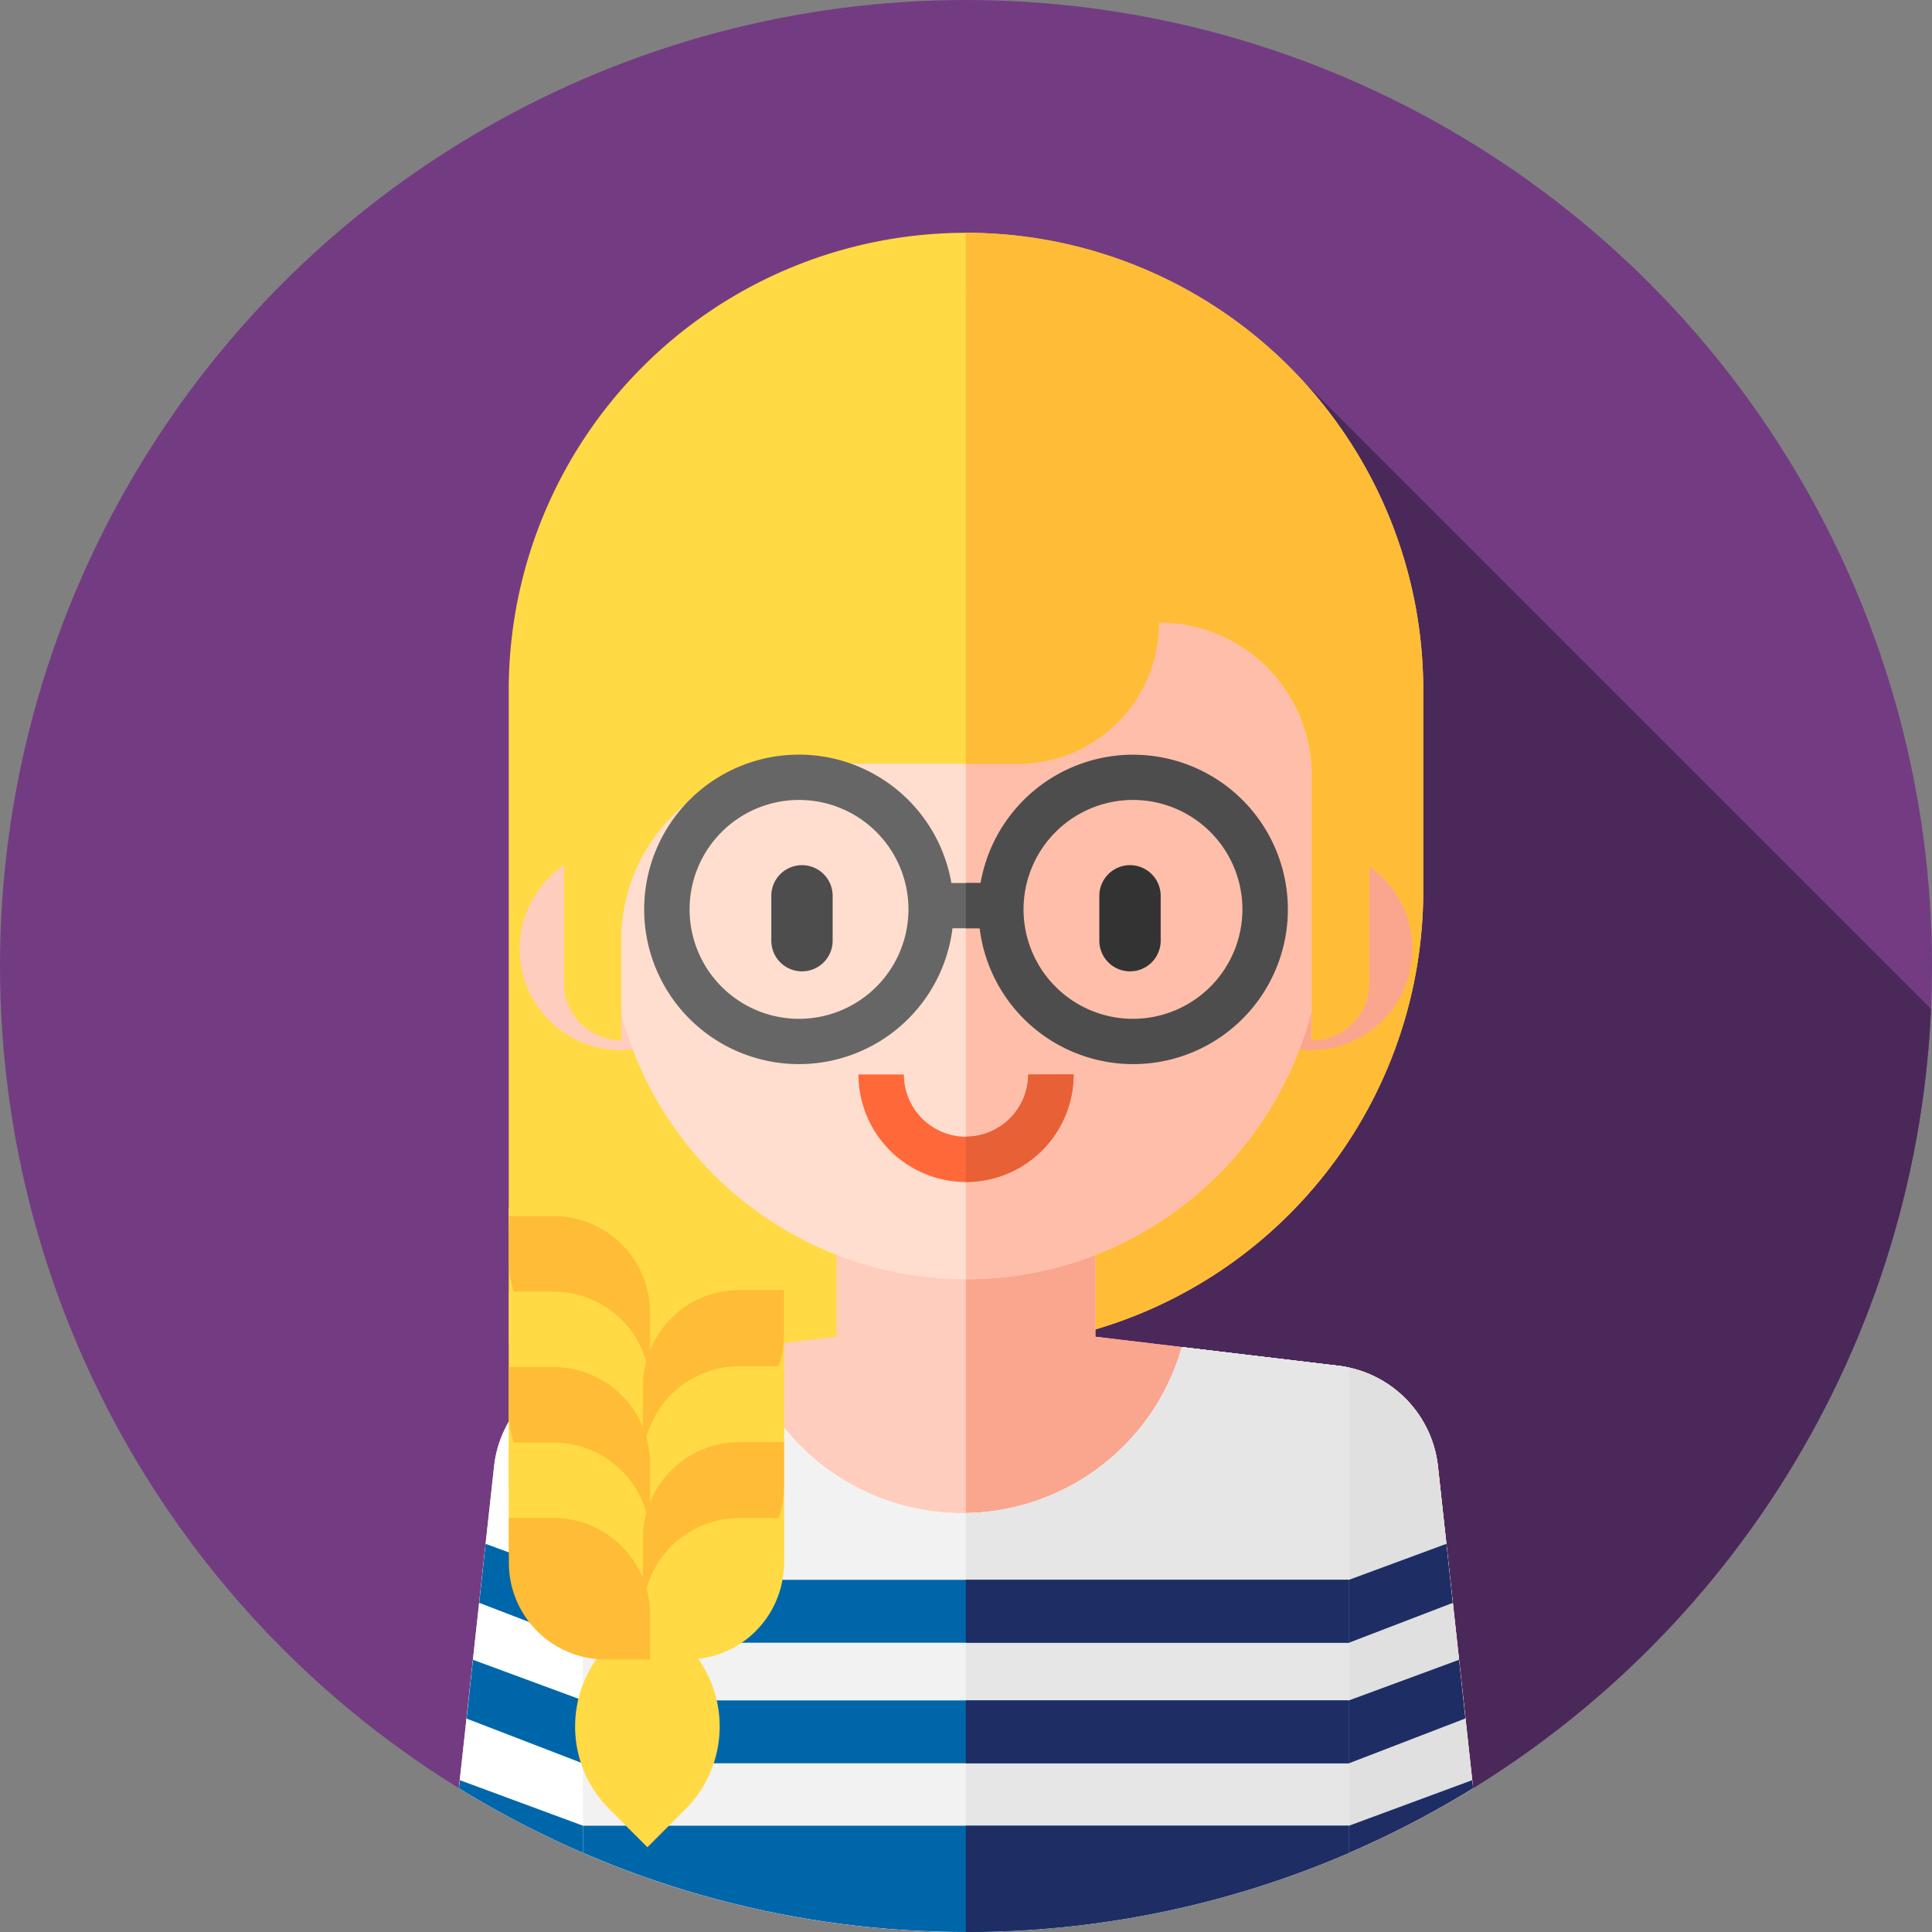 <svg xmlns="http://www.w3.org/2000/svg" xmlns:xlink="http://www.w3.org/1999/xlink" width="56" height="56" viewBox="0 0 56 56">
  <rect x="0" y="0" width="56" height="56" fill="#808080" stroke="none"/>
  <defs>
    <clipPath id="clip-path">
      <circle id="back" cx="28" cy="28" r="28" transform="translate(224 232)" fill="#ef5388"/>
    </clipPath>
  </defs>
  <g id="_4" data-name="4" transform="translate(-224 -232)" clip-path="url(#clip-path)">
    <g id="_017-woman-13" data-name="017-woman-13" transform="translate(224 232)">
      <circle id="Ellipse_315" data-name="Ellipse 315" cx="28" cy="28" r="28" fill="#733c82"/>
      <path id="Path_17719" data-name="Path 17719" d="M27.681,40.514,40.317,53.15A28,28,0,0,0,55.971,29.245l-18.23-18.23Z" fill="#4b285a"/>
      <path id="Path_17720" data-name="Path 17720" d="M28,39.076v9.356A13.254,13.254,0,0,1,14.746,35.177V20A13.254,13.254,0,0,1,28,6.748h0A13.254,13.254,0,0,1,41.254,20v5.82A13.254,13.254,0,0,1,28,39.076Z" fill="#ffda45"/>
      <path id="Path_17721" data-name="Path 17721" d="M28,6.748h-.005V48.431H28V39.076A13.254,13.254,0,0,0,41.254,25.822V20A13.254,13.254,0,0,0,28,6.748Z" fill="#ffbc36"/>
      <path id="Path_17722" data-name="Path 17722" d="M28,56a27.867,27.867,0,0,0,14.7-4.164L41.68,42.508a3.3,3.3,0,0,0-2.869-2.918l-7.061-.844V33.469h-7.5v5.277l-7.061.844a3.3,3.3,0,0,0-2.869,2.918L13.3,51.836A27.867,27.867,0,0,0,28,56Z" fill="#ffcdbe"/>
      <path id="Path_17723" data-name="Path 17723" d="M42.7,51.836,41.68,42.508a3.3,3.3,0,0,0-2.869-2.918l-7.061-.844V33.469H27.995V56H28A27.867,27.867,0,0,0,42.7,51.836Z" fill="#faa68e"/>
      <path id="Path_17724" data-name="Path 17724" d="M41.68,42.508a3.3,3.3,0,0,0-2.869-2.918l-4.554-.544a6.617,6.617,0,0,1-12.725.025l-4.343.519a3.3,3.3,0,0,0-2.869,2.918L13.3,51.836a28.015,28.015,0,0,0,29.391,0Z" fill="#fff"/>
      <path id="Path_17725" data-name="Path 17725" d="M42.7,51.836,41.68,42.508a3.3,3.3,0,0,0-2.869-2.918l-4.554-.544a6.618,6.618,0,0,1-6.262,4.812V56H28A27.867,27.867,0,0,0,42.7,51.836Z" fill="#e0e0e0"/>
      <path id="Path_17726" data-name="Path 17726" d="M16.9,53.71a28.058,28.058,0,0,0,22.2,0V39.64c-.1-.021-.192-.038-.29-.05l-4.554-.544a6.617,6.617,0,0,1-12.726.025l-4.343.519c-.1.012-.2.029-.291.05V53.71Z" fill="#f2f2f2"/>
      <path id="Path_17727" data-name="Path 17727" d="M38.811,39.59l-4.554-.544a6.618,6.618,0,0,1-6.262,4.812V56H28a27.894,27.894,0,0,0,11.1-2.29V39.64C39.006,39.619,38.91,39.6,38.811,39.59Z" fill="#e6e6e6"/>
      <circle id="Ellipse_316" data-name="Ellipse 316" cx="2.93" cy="2.93" r="2.93" transform="translate(15.062 24.577)" fill="#ffcdbe"/>
      <circle id="Ellipse_317" data-name="Ellipse 317" cx="2.93" cy="2.93" r="2.93" transform="translate(35.077 24.577)" fill="#faa68e"/>
      <path id="Path_17728" data-name="Path 17728" d="M28,37.078h0A10.336,10.336,0,0,1,17.664,26.742V20.836A10.336,10.336,0,0,1,28,10.5h0A10.336,10.336,0,0,1,38.336,20.836v5.906A10.336,10.336,0,0,1,28,37.078Z" fill="#ffdecf"/>
      <path id="Path_17729" data-name="Path 17729" d="M28,10.5h-.005V37.078H28A10.336,10.336,0,0,0,38.336,26.742V20.836A10.336,10.336,0,0,0,28,10.5Z" fill="#ffbeaa"/>
      <path id="Path_17730" data-name="Path 17730" d="M28,34.262a3.121,3.121,0,0,1-3.117-3.117H26.2a1.8,1.8,0,0,0,3.609,0h1.313A3.121,3.121,0,0,1,28,34.262Z" fill="#ff6838"/>
      <path id="Path_17731" data-name="Path 17731" d="M29.8,31.145a1.807,1.807,0,0,1-1.8,1.8h-.005v1.313H28a3.121,3.121,0,0,0,3.117-3.117Z" fill="#e86035"/>
      <path id="Path_17732" data-name="Path 17732" d="M26.245,7.938A12.206,12.206,0,0,0,15.333,20.075v3.011l1.012-.312V28.49a1.662,1.662,0,0,0,1.662,1.663h0v-2.9a5.113,5.113,0,0,1,5.113-5.113H29.49a4.1,4.1,0,0,0,4.1-4.1h0a4.429,4.429,0,0,1,4.429,4.429v7.682a1.662,1.662,0,0,0,1.663-1.663V17.428a7.561,7.561,0,0,0-3.816-6.568Z" fill="#ffda45"/>
      <path id="Path_17733" data-name="Path 17733" d="M35.867,10.859l-7.872-2.39V22.144h1.5a4.1,4.1,0,0,0,4.1-4.1h0a4.429,4.429,0,0,1,4.429,4.429v7.682a1.662,1.662,0,0,0,1.663-1.663V17.428A7.56,7.56,0,0,0,35.867,10.859Z" fill="#ffbc36"/>
      <path id="Path_17734" data-name="Path 17734" d="M23.246,28.155h0a.889.889,0,0,1-.889-.889v-1.3a.889.889,0,0,1,.889-.889h0a.889.889,0,0,1,.889.889v1.3A.889.889,0,0,1,23.246,28.155Z" fill="#4d4d4d"/>
      <path id="Path_17735" data-name="Path 17735" d="M32.754,28.155h0a.889.889,0,0,1-.889-.889v-1.3a.889.889,0,0,1,.889-.889h0a.889.889,0,0,1,.889.889v1.3A.889.889,0,0,1,32.754,28.155Z" fill="#333"/>
      <path id="Path_17736" data-name="Path 17736" d="M22.729,45.363H14.745V35h5.807a2.177,2.177,0,0,1,2.177,2.177v8.186Z" fill="#ffda45"/>
      <path id="Path_17737" data-name="Path 17737" d="M16.9,53.71a28.058,28.058,0,0,0,22.2,0v-.791H16.9Z" fill="#06a"/>
      <path id="Path_17738" data-name="Path 17738" d="M27.995,52.919V56H28a27.9,27.9,0,0,0,11.1-2.29v-.791Z" fill="#1e2d64"/>
      <rect id="Rectangle_17730" data-name="Rectangle 17730" width="22.203" height="1.823" transform="translate(16.898 49.287)" fill="#06a"/>
      <rect id="Rectangle_17731" data-name="Rectangle 17731" width="11.107" height="1.823" transform="translate(27.995 49.287)" fill="#1e2d64"/>
      <g id="Group_17196" data-name="Group 17196">
        <path id="Path_17739" data-name="Path 17739" d="M13.525,49.815l3.374,1.3V49.287L13.71,48.11Z" fill="#06a"/>
        <path id="Path_17740" data-name="Path 17740" d="M13.89,46.459,16.9,47.615V45.792l-2.823-1.043Z" fill="#06a"/>
        <path id="Path_17741" data-name="Path 17741" d="M16.9,52.92,13.33,51.6l-.025.235A27.947,27.947,0,0,0,16.9,53.71Z" fill="#06a"/>
      </g>
      <g id="Group_17197" data-name="Group 17197">
        <path id="Path_17742" data-name="Path 17742" d="M42.29,48.11,39.1,49.287V51.11l3.374-1.3Z" fill="#1e2d64"/>
        <path id="Path_17743" data-name="Path 17743" d="M41.924,44.749,39.1,45.792v1.823l3.009-1.155Z" fill="#1e2d64"/>
        <path id="Path_17744" data-name="Path 17744" d="M39.1,53.71A27.947,27.947,0,0,0,42.7,51.836L42.67,51.6,39.1,52.92Z" fill="#1e2d64"/>
      </g>
      <rect id="Rectangle_17732" data-name="Rectangle 17732" width="22.203" height="1.823" transform="translate(16.898 45.792)" fill="#06a"/>
      <rect id="Rectangle_17733" data-name="Rectangle 17733" width="11.107" height="1.823" transform="translate(27.995 45.792)" fill="#1e2d64"/>
      <path id="Path_17745" data-name="Path 17745" d="M18.841,39.8l-1.292-.455a2.8,2.8,0,0,1-2.8-2.8V35.248h1.292a2.8,2.8,0,0,1,2.8,2.8Z" fill="#ffbc36"/>
      <path id="Path_17746" data-name="Path 17746" d="M18.841,41.532H17.55a2.8,2.8,0,0,1-2.8-2.8V37.437h1.292a2.8,2.8,0,0,1,2.8,2.8Z" fill="#ffda45"/>
      <path id="Path_17747" data-name="Path 17747" d="M18.632,42l1.292-.513a2.8,2.8,0,0,0,2.8-2.8V37.392H21.436a2.8,2.8,0,0,0-2.8,2.8Z" fill="#ffbc36"/>
      <path id="Path_17748" data-name="Path 17748" d="M18.632,43.691h1.292a2.8,2.8,0,0,0,2.8-2.8V39.6H21.436a2.8,2.8,0,0,0-2.8,2.8Z" fill="#ffda45"/>
      <path id="Path_17749" data-name="Path 17749" d="M18.841,44.1l-1.292-.378a2.8,2.8,0,0,1-2.8-2.8V39.625h1.292a2.8,2.8,0,0,1,2.8,2.8Z" fill="#ffbc36"/>
      <path id="Path_17750" data-name="Path 17750" d="M18.841,45.909H17.55a2.8,2.8,0,0,1-2.8-2.8V41.813h1.292a2.8,2.8,0,0,1,2.8,2.8Z" fill="#ffda45"/>
      <path id="Path_17751" data-name="Path 17751" d="M18.632,46.238l1.292-.344a2.8,2.8,0,0,0,2.8-2.8V41.8H21.436a2.8,2.8,0,0,0-2.8,2.8Z" fill="#ffbc36"/>
      <g id="Group_17198" data-name="Group 17198">
        <path id="Path_17752" data-name="Path 17752" d="M18.632,48.1h1.292a2.8,2.8,0,0,0,2.8-2.8V44H21.436a2.8,2.8,0,0,0-2.8,2.8Z" fill="#ffda45"/>
        <path id="Path_17753" data-name="Path 17753" d="M18.765,53.543l1.1-1.1a3.392,3.392,0,0,0,0-4.8l-1.1-1.1-1.1,1.1a3.392,3.392,0,0,0,0,4.8Z" fill="#ffda45"/>
      </g>
      <path id="Path_17754" data-name="Path 17754" d="M18.841,48.1H17.55a2.8,2.8,0,0,1-2.8-2.8V44h1.292a2.8,2.8,0,0,1,2.8,2.8Z" fill="#ffbc36"/>
      <path id="Path_17755" data-name="Path 17755" d="M29.176,25.594h-1.6a4.485,4.485,0,1,0,.032,1.313h1.566ZM23.16,29.531a3.172,3.172,0,1,1,3.172-3.172A3.175,3.175,0,0,1,23.16,29.531Z" fill="#666"/>
      <path id="Path_17756" data-name="Path 17756" d="M32.84,21.875a4.491,4.491,0,0,0-4.418,3.719h-.427v1.313h.4a4.484,4.484,0,1,0,4.45-5.031Zm0,7.656a3.172,3.172,0,1,1,3.172-3.172A3.175,3.175,0,0,1,32.84,29.531Z" fill="#4d4d4d"/>
    </g>
  </g>
</svg>
